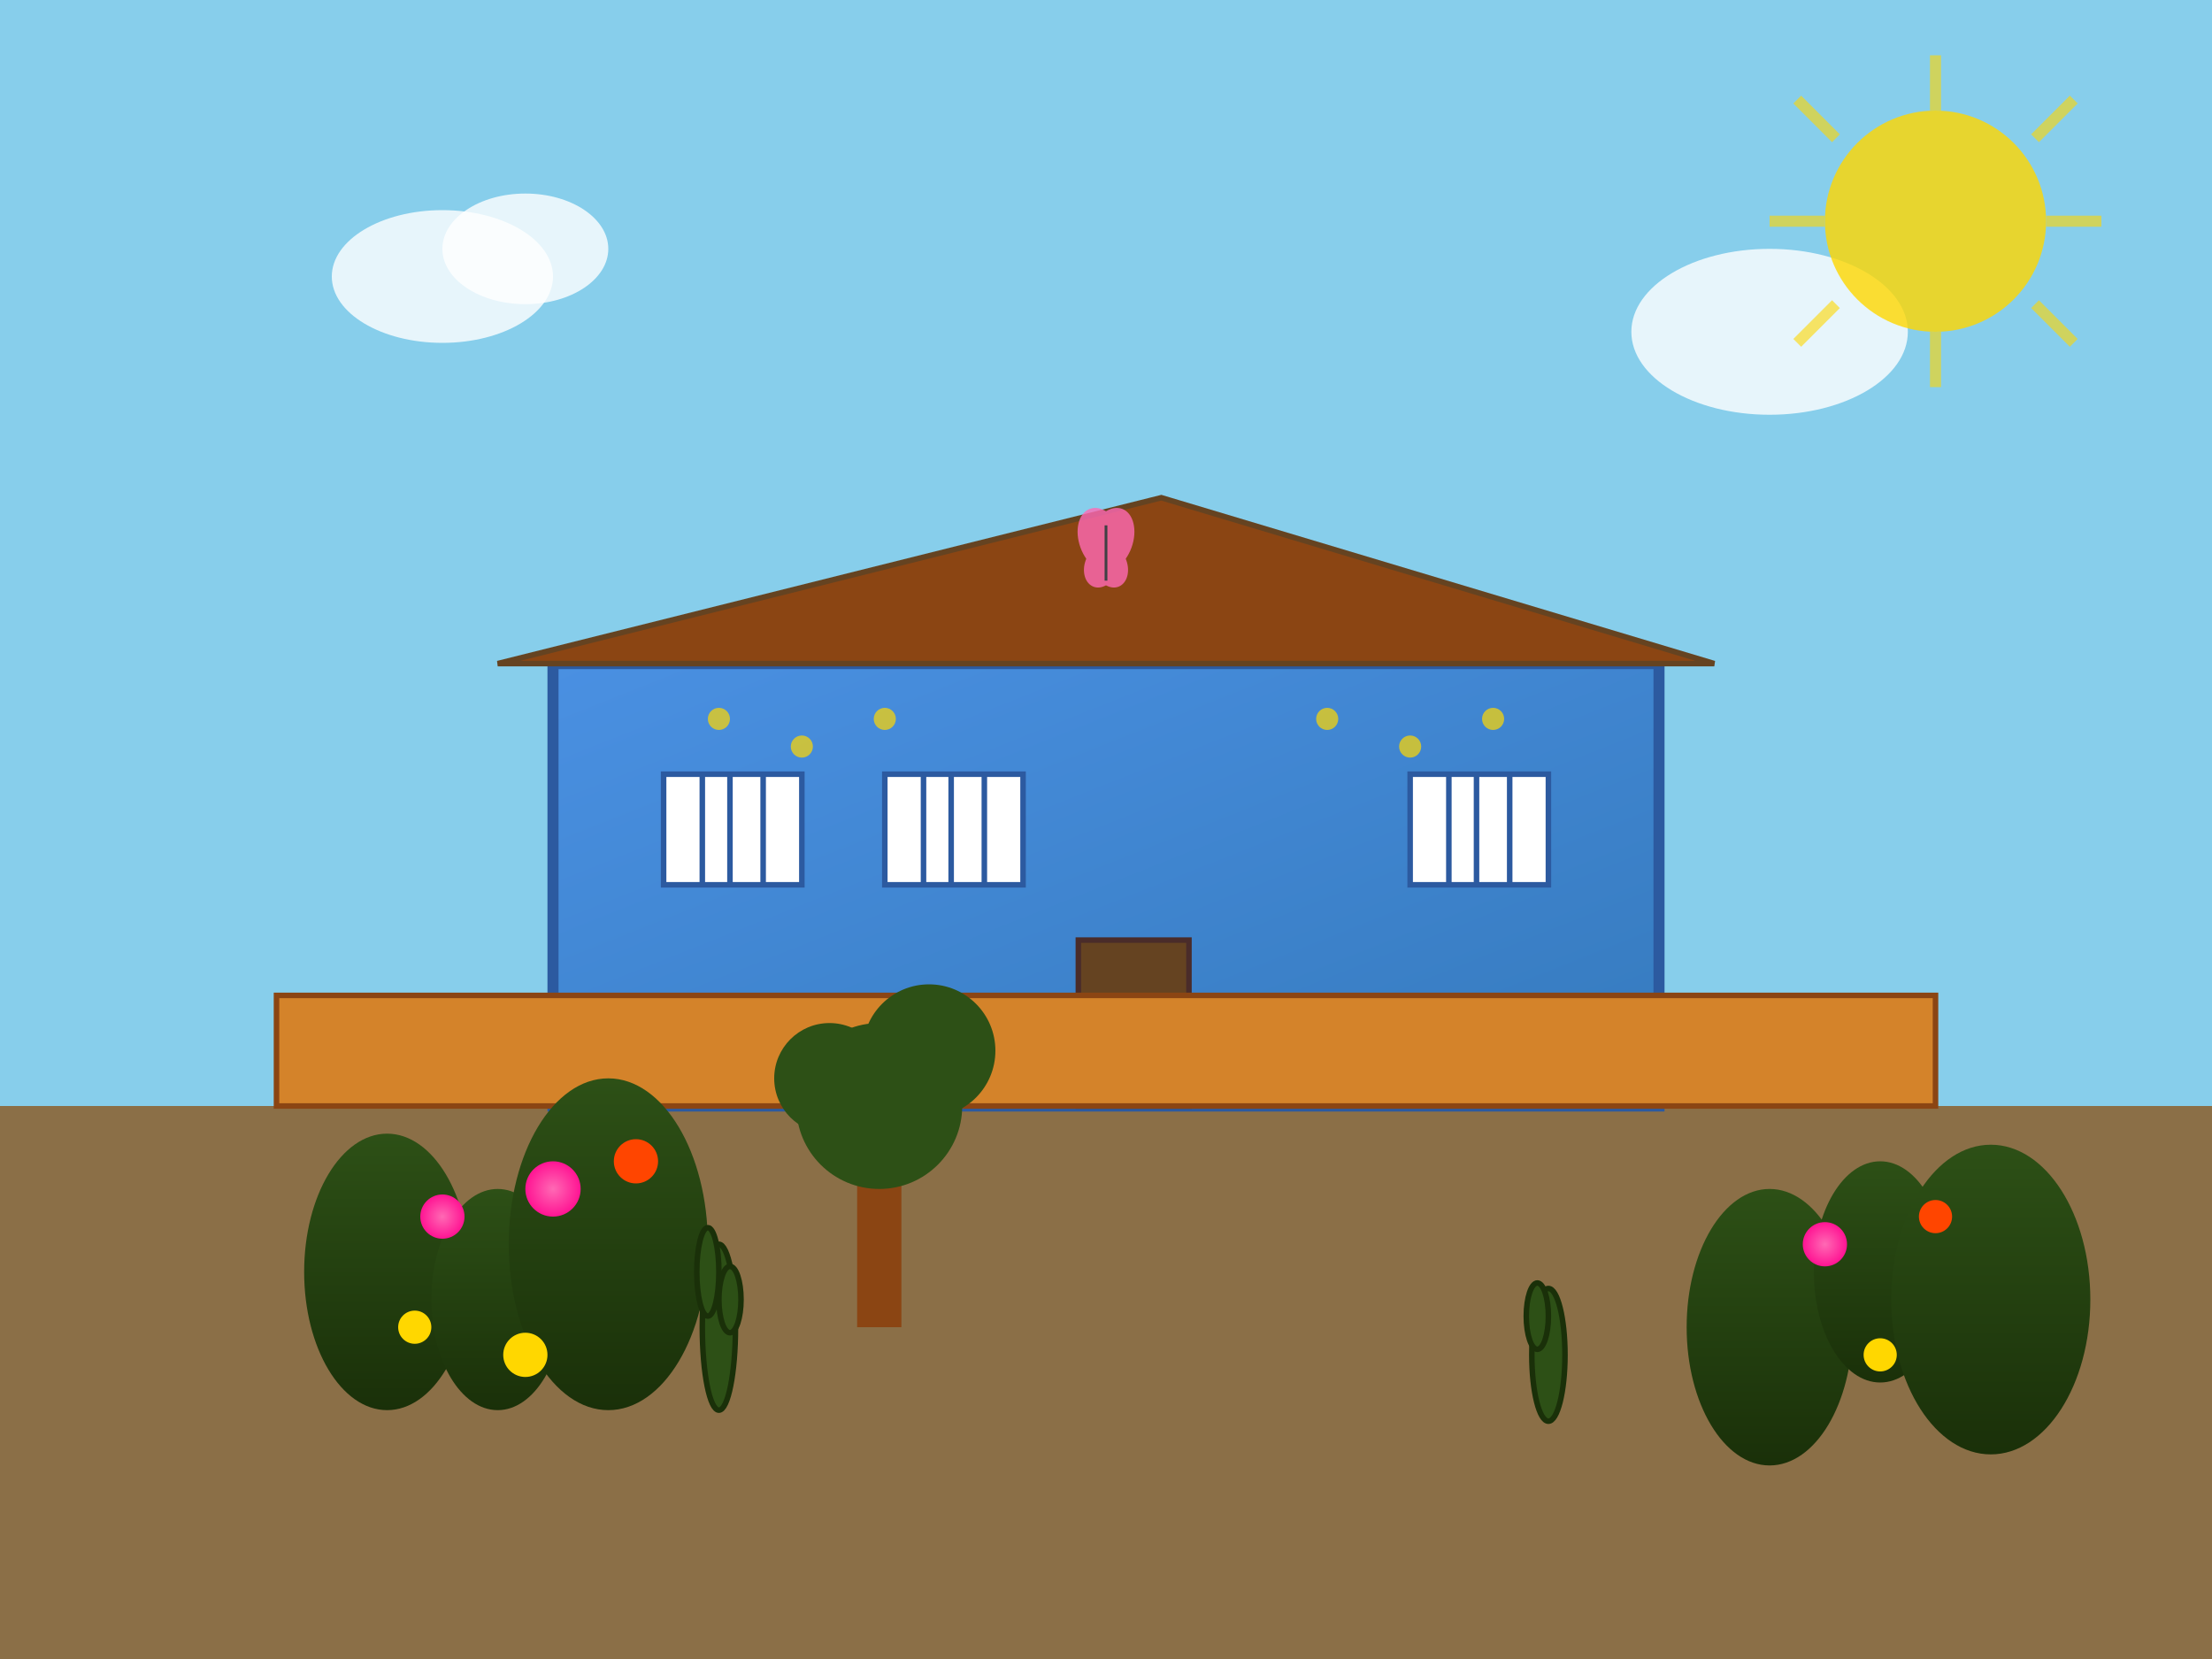 <svg viewBox="0 0 400 300" xmlns="http://www.w3.org/2000/svg">
    <rect x="0" y="0" width="400" height="300" fill="#808080" stroke="none"/>
    <defs>
        <linearGradient id="houseGradient" x1="0%" y1="0%" x2="100%" y2="100%">
            <stop offset="0%" style="stop-color:#4a90e2;stop-opacity:1" />
            <stop offset="100%" style="stop-color:#357abd;stop-opacity:1" />
        </linearGradient>
        <linearGradient id="gardenGradient" x1="0%" y1="0%" x2="0%" y2="100%">
            <stop offset="0%" style="stop-color:#2d5016;stop-opacity:1" />
            <stop offset="100%" style="stop-color:#1a3009;stop-opacity:1" />
        </linearGradient>
        <radialGradient id="flowerGradient" cx="50%" cy="50%" r="50%">
            <stop offset="0%" style="stop-color:#ff69b4;stop-opacity:1" />
            <stop offset="100%" style="stop-color:#ff1493;stop-opacity:1" />
        </radialGradient>
    </defs>
    
    <!-- Sky -->
    <rect width="400" height="200" fill="#87ceeb"/>
    
    <!-- Ground -->
    <rect y="200" width="400" height="100" fill="#8b6f47"/>
    
    <!-- Blue House (Casa Azul) -->
    <rect x="100" y="120" width="200" height="80" fill="url(#houseGradient)" stroke="#2c5aa0" stroke-width="2"/>
    
    <!-- Roof -->
    <polygon points="90,120 210,90 310,120" fill="#8b4513" stroke="#654321" stroke-width="1"/>
    
    <!-- Windows -->
    <rect x="120" y="140" width="25" height="20" fill="#fff" stroke="#2c5aa0" stroke-width="1"/>
    <rect x="160" y="140" width="25" height="20" fill="#fff" stroke="#2c5aa0" stroke-width="1"/>
    <rect x="255" y="140" width="25" height="20" fill="#fff" stroke="#2c5aa0" stroke-width="1"/>
    
    <!-- Window bars (typical Mexican style) -->
    <g stroke="#2c5aa0" stroke-width="1">
        <line x1="127" y1="140" x2="127" y2="160"/>
        <line x1="132" y1="140" x2="132" y2="160"/>
        <line x1="138" y1="140" x2="138" y2="160"/>
        
        <line x1="167" y1="140" x2="167" y2="160"/>
        <line x1="172" y1="140" x2="172" y2="160"/>
        <line x1="178" y1="140" x2="178" y2="160"/>
        
        <line x1="262" y1="140" x2="262" y2="160"/>
        <line x1="267" y1="140" x2="267" y2="160"/>
        <line x1="273" y1="140" x2="273" y2="160"/>
    </g>
    
    <!-- Main entrance -->
    <rect x="195" y="170" width="20" height="30" fill="#654321" stroke="#4a2c2a" stroke-width="1"/>
    <circle cx="210" cy="185" r="1" fill="#ffd700"/>
    
    <!-- Garden wall -->
    <rect x="50" y="180" width="300" height="20" fill="#d4832a" stroke="#8b4513" stroke-width="1"/>
    
    <!-- Garden plants and flowers -->
    <g fill="url(#gardenGradient)">
        <ellipse cx="70" cy="230" rx="15" ry="25"/>
        <ellipse cx="90" cy="235" rx="12" ry="20"/>
        <ellipse cx="110" cy="225" rx="18" ry="30"/>
        <ellipse cx="320" cy="240" rx="15" ry="25"/>
        <ellipse cx="340" cy="230" rx="12" ry="20"/>
        <ellipse cx="360" cy="235" rx="18" ry="28"/>
    </g>
    
    <!-- Colorful flowers -->
    <g>
        <!-- Pink flowers -->
        <circle cx="80" cy="220" r="4" fill="url(#flowerGradient)"/>
        <circle cx="100" cy="215" r="5" fill="url(#flowerGradient)"/>
        <circle cx="330" cy="225" r="4" fill="url(#flowerGradient)"/>
        
        <!-- Yellow flowers -->
        <circle cx="75" cy="240" r="3" fill="#ffd700"/>
        <circle cx="95" cy="245" r="4" fill="#ffd700"/>
        <circle cx="340" cy="245" r="3" fill="#ffd700"/>
        
        <!-- Red flowers -->
        <circle cx="115" cy="210" r="4" fill="#ff4500"/>
        <circle cx="350" cy="220" r="3" fill="#ff4500"/>
    </g>
    
    <!-- Cacti (typical Mexican plants) -->
    <g fill="#2d5016" stroke="#1a3009" stroke-width="1">
        <ellipse cx="130" cy="240" rx="3" ry="15"/>
        <ellipse cx="128" cy="230" rx="2" ry="8"/>
        <ellipse cx="132" cy="235" rx="2" ry="6"/>
        
        <ellipse cx="280" cy="245" rx="3" ry="12"/>
        <ellipse cx="278" cy="238" rx="2" ry="6"/>
    </g>
    
    <!-- Tree (representing the courtyard) -->
    <rect x="155" y="200" width="8" height="40" fill="#8b4513"/>
    <circle cx="159" cy="200" r="15" fill="#2d5016"/>
    <circle cx="150" cy="195" r="10" fill="#2d5016"/>
    <circle cx="168" cy="190" r="12" fill="#2d5016"/>
    
    <!-- Clouds -->
    <ellipse cx="80" cy="50" rx="20" ry="12" fill="white" opacity="0.8"/>
    <ellipse cx="95" cy="45" rx="15" ry="10" fill="white" opacity="0.8"/>
    <ellipse cx="320" cy="60" rx="25" ry="15" fill="white" opacity="0.8"/>
    
    <!-- Sun -->
    <circle cx="350" cy="40" r="20" fill="#ffd700" opacity="0.8"/>
    <g stroke="#ffd700" stroke-width="2" opacity="0.6">
        <line x1="350" y1="10" x2="350" y2="20"/>
        <line x1="380" y1="40" x2="370" y2="40"/>
        <line x1="375" y1="18" x2="368" y2="25"/>
        <line x1="375" y1="62" x2="368" y2="55"/>
        <line x1="350" y1="70" x2="350" y2="60"/>
        <line x1="325" y1="62" x2="332" y2="55"/>
        <line x1="325" y1="18" x2="332" y2="25"/>
        <line x1="320" y1="40" x2="330" y2="40"/>
    </g>
    
    <!-- Decorative tile pattern on house -->
    <g fill="#ffd700" opacity="0.7">
        <circle cx="130" cy="130" r="2"/>
        <circle cx="145" cy="135" r="2"/>
        <circle cx="160" cy="130" r="2"/>
        <circle cx="240" cy="130" r="2"/>
        <circle cx="255" cy="135" r="2"/>
        <circle cx="270" cy="130" r="2"/>
    </g>
    
    <!-- Butterfly (symbol of transformation in Frida's work) -->
    <g transform="translate(200,100) scale(0.5)" fill="#ff69b4" opacity="0.8">
        <ellipse cx="0" cy="-5" rx="8" ry="12" transform="rotate(-20)"/>
        <ellipse cx="0" cy="5" rx="6" ry="8" transform="rotate(-20)"/>
        <ellipse cx="0" cy="-5" rx="8" ry="12" transform="rotate(20) scale(-1,1)"/>
        <ellipse cx="0" cy="5" rx="6" ry="8" transform="rotate(20) scale(-1,1)"/>
        <line x1="0" y1="-10" x2="0" y2="10" stroke="#2c3e50" stroke-width="1"/>
    </g>
</svg>
